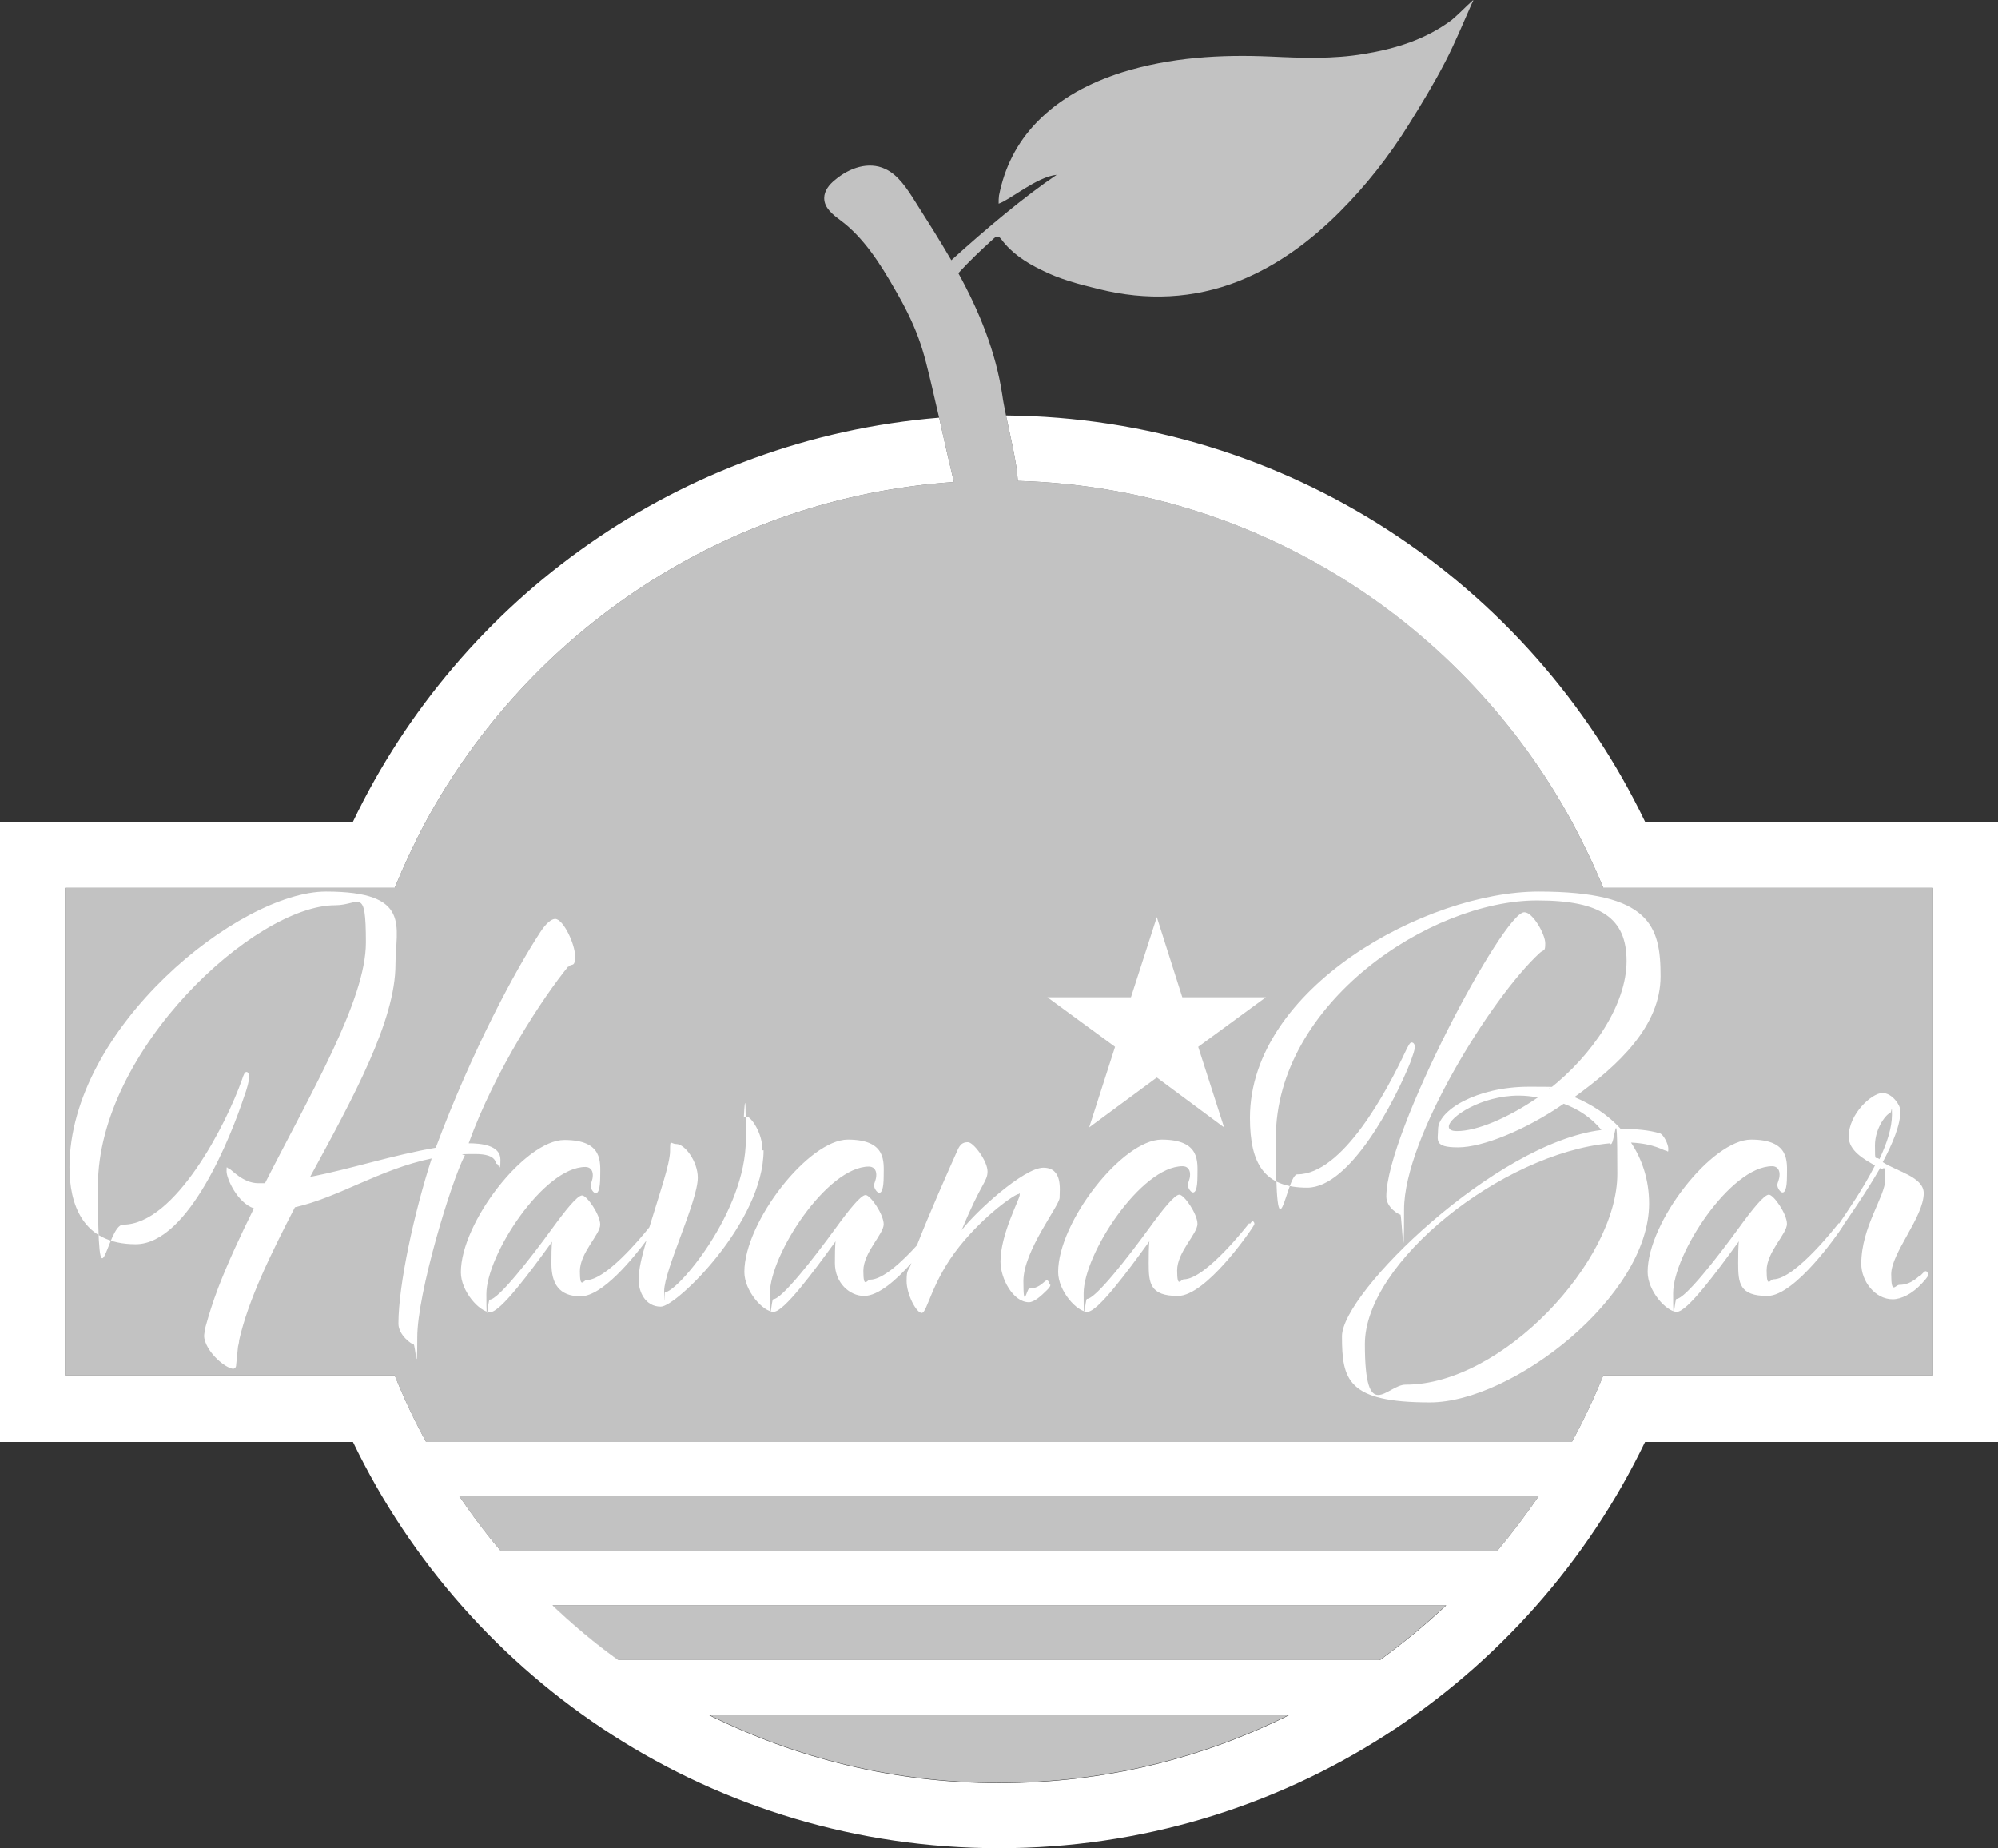 <?xml version="1.0" encoding="UTF-8"?>
<svg id="Layer_1" xmlns="http://www.w3.org/2000/svg" width="540.6" height="500" version="1.1" viewBox="0 0 540.6 500">
  <rect x="0" y="0" width="540.6" height="500" fill="#333333" stroke="none"/>
  <!-- Generator: Adobe Illustrator 29.7.1, SVG Export Plug-In . SVG Version: 2.1.1 Build 8)  -->
  <defs>
    <style>
      .st0 {
        opacity: .7;
      }

      .st0, .st1 {
        fill: #fff;
      }
    </style>
  </defs>
  <g>
    <path class="st0" d="M349,463.8c-23.7,11.9-50.4,18.5-78.7,18.5s-55-6.7-78.7-18.5h157.4Z"/>
    <path class="st0" d="M391.2,434.3c-5.6,5.3-11.6,10.2-17.9,14.8h-206.1c-6.3-4.5-12.2-9.5-17.8-14.8h241.8Z"/>
    <path class="st0" d="M416.3,404.8c-3.5,5.1-7.2,10-11.2,14.8H135.5c-4-4.7-7.7-9.6-11.2-14.8h292Z"/>
    <path class="st1" d="M445.1,222.3c-31-64.5-96.7-109.2-172.9-109.9,1.2,5.8,2.9,12.6,3.2,17.7,64.8,1.8,120.8,38.7,149.9,92.2,3.1,5.8,6,11.8,8.5,17.9h89.2v131.9h-89.2c-2.5,6.2-5.3,12.1-8.5,18H115.3c-3.2-5.8-6-11.8-8.5-18H17.6v-131.9h89.2c2.5-6.1,5.3-12.1,8.4-17.9,28-51.6,81.1-87.7,142.9-91.9-1.4-5.8-2.7-11.6-4-17.4-70.1,5.8-129.6,48.8-158.6,109.3H0v167.8h95.5c31.3,65,97.8,109.9,174.8,109.9s143.5-44.9,174.8-109.9h95.5v-167.8h-95.5,0ZM270.3,482.4c-28.3,0-55-6.7-78.7-18.5h157.4c-23.7,11.9-50.4,18.5-78.7,18.5ZM373.4,449.1h-206.1c-6.3-4.5-12.2-9.5-17.8-14.8h241.8c-5.6,5.3-11.6,10.2-17.9,14.8h0ZM405.1,419.6H135.5c-4-4.7-7.7-9.6-11.2-14.8h292c-3.5,5.1-7.2,10-11.2,14.8Z"/>
    <path class="st0" d="M523,240.2v131.9h-89.2c-2.5,6.2-5.3,12.1-8.5,18H115.3c-3.2-5.8-6-11.8-8.5-18H17.6v-131.9h89.2c2.5-6.1,5.3-12.1,8.4-17.9,28-51.6,81.1-87.7,142.9-91.9-1.4-5.8-2.7-11.6-4-17.4-.6-2.7-1.3-5.4-1.9-8.2-1.1-4.6-2.1-9.1-3.7-13.4-1.7-4.6-3.9-8.9-6.3-13-4.1-7.2-8.6-14.2-14.8-18.8-2-1.5-4.4-3.3-4.4-6,0-2,1.4-3.7,2.9-4.9,3.9-3.3,9.1-5.1,13.6-3,3.5,1.6,5.9,5.3,8.1,8.8,3.3,5.2,6.6,10.4,9.8,15.9,9.5-8.6,20-17.4,28.5-23.1-5.3.5-12.8,6.9-15.7,7.8,0-.8,0-1.5.1-2.2,1.5-7.6,4.8-14.2,10.2-19.8,6.4-6.6,14.3-10.7,23-13.5,13.2-4.1,26.7-4.9,40.4-4.3,8.4.4,16.8.7,25.1-.7,8.6-1.4,16.7-3.9,23.8-9.2C394.7,3.8,396.6,1.8,398.6,0c0,.3-.1.6-.3.8-2.4,5.4-4.6,10.8-7.3,16-3,5.8-6.4,11.4-9.9,17-5.3,8.5-11.5,16.4-18.6,23.5-7.9,7.9-16.8,14.5-27.2,18.7-12.4,4.9-25.1,5.4-38,2.2-5.4-1.3-10.7-2.7-15.6-5.2-4.1-2-8-4.5-10.8-8.3-.7-.9-1.2-.9-2-.2-3.3,3-6.6,6.1-9.6,9.4,5.6,10.2,10.1,21.1,11.9,33,.2,1.6.6,3.5,1,5.5,1.2,5.8,2.9,12.6,3.2,17.7,64.8,1.8,120.8,38.6,149.9,92.2,3.1,5.8,6,11.8,8.5,17.9h89.3,0Z"/>
  </g>
  <g>
    <path class="st1" d="M153.8,261.4c-6.8,8.3-19.8,28-27,47.9,3.3,0,8.6.5,8.6,4.4s-.5,1.2-.9,1.2c-.7,0,.4-2.7-6-2.7s-1.7.3-2.8.5c-3.6,6.9-12.8,37.1-12.8,49.1s-.5,1.9-1,1.9-4.1-2.5-4.1-5.6c0-10.6,4.3-30.2,9-44.7-14,2.9-25.3,10.6-37,13.2-6.6,12.8-12.6,25-15.1,36,0,.6-.2,1.2-.3,1.7-.3,2.8-.4,4-.5,4.9,0,.8-.4,1.1-.9,1.1-2.2-.3-6.7-4.2-7.6-7.8-.2-.6-.2-1.2-.1-1.8s.2-1.1.3-1.7c.9-3.3,2-6.8,3.4-10.5,2.6-6.8,6-14.1,9.7-21.6-4.5-1.5-7.4-8.1-7.4-10s.1-.8.6-.8,3.7,4,8,4h1.8c12.5-24.6,27.3-49.6,27.3-65.1s-1.7-10.1-8.3-10.1c-21.7,0-64.2,39.1-64.2,75.9s2.3,10.5,6.8,10.5c14.1,0,28-27.3,32.2-39.3.4-1.2.7-2,1.2-2s.7.8.7,1.4c0,1-.5,3-1.5,5.7-3.1,9.4-14.7,39.5-29.2,39.5s-17.9-11-17.9-20.8c0-37.8,46-74.6,69.4-74.6s18.8,9.6,18.8,19.7c0,15.2-11.3,35.8-23.1,57.5,11.2-2.2,22.3-5.9,34-7.9,9.9-26.5,21.6-48.1,28.2-58.2,1.6-2.5,3.1-3.7,4.1-3.7,2.2,0,5.4,6.8,5.4,10.1s-1,1.7-1.8,2.9h0s0,0,0,0Z"/>
    <path class="st1" d="M206.6,311.2c0,19.4-23.6,42.3-27.8,42.3s-6-4-6-7.2.9-6.4,2.1-10.7c-3.6,4.8-11.9,15.1-17.8,15.1s-7.9-3.5-7.9-8.9.2-5.9.2-5.9c-6.1,8.4-14,19.1-16.8,19.1s-7.9-5.6-7.9-10.8c0-13.5,17.4-35.8,28-35.8s9.7,6.1,9.7,9.8-.6,4.6-1.2,4.6-1.4-1.2-1.4-2,.6-1.4.6-2.9-.9-2.2-2-2.2c-11.3,0-26.8,23.8-26.8,34.4s.4,1.5.9,1.5c2.3,0,10.9-11,16.8-19.1,3.7-5.1,6.9-9.1,8.2-9.1s4.9,5.2,4.9,7.9-5.5,7.6-5.5,12.6,1,2.4,1.8,2.4c5.1,0,14.4-11,17-14.3,2.5-8.3,5.6-17.1,5.6-20.6s.1-1.9,1.7-1.9c2.3,0,5.8,4.7,5.8,9.1,0,6.4-9.1,25-9.1,30.7s.1.3.2.3c3.4,0,21.9-21.8,21.9-41.3s-.6-4-.6-5.2.2-1,.9-1c1,0,4.2,4.2,4.2,9.1h0s0,0,0,0Z"/>
    <path class="st1" d="M284.2,347.6c0,.5-.5,1-1,1.5-1.5,1.5-3.4,3.2-4.8,3.2-4.3,0-7.7-6.4-7.7-11,0-7.4,5.2-16.9,5.2-18s-.1-.3-.2-.3c-1.1,0-9.3,5.7-16.1,14.2-7.6,9.5-8.7,18-10.2,18s-4.1-5.1-4.1-8.6.5-2.5,1.3-4.9c-3.9,4.4-8.9,8.9-12.8,8.9s-7.9-3.5-7.9-8.9.2-5.9.2-5.9c-6.1,8.4-14,19.1-16.8,19.1s-7.9-5.6-7.9-10.8c0-13.5,17.4-35.8,28-35.8s9.7,6.1,9.7,9.8-.6,4.6-1.2,4.6-1.4-1.2-1.4-2,.6-1.4.6-2.9-.9-2.2-2-2.2c-11.3,0-26.8,23.8-26.8,34.4s.4,1.5.9,1.5c2.3,0,10.9-11,16.8-19.1,3.7-5.1,6.9-9.1,8.2-9.1s4.9,5.2,4.9,7.9-5.5,7.6-5.5,12.6,1,2.4,1.8,2.4c3.5,0,8.8-5,12.7-9.3,3.3-8.5,8.5-20.2,11.1-26,.6-1.2,1.2-1.9,2.7-1.9s5.3,5.1,5.3,7.9-1.7,3-7,15.9c3.7-4.9,16.8-16.9,22.1-16.9s4.4,5.9,4.4,8.1-9.8,14.3-9.8,22.6.9,2,1.6,2c1.1,0,2.3-.3,3.7-1.5.6-.5.7-.7,1.1-.7s.6.7.6,1h0Z"/>
    <path class="st1" d="M338.2,331.1c.2-.3.5-.7.7-.7.4,0,.5.5.5.7,0,.3-.9,1.5-1.2,2,0,0-11.9,17.5-19.5,17.5s-7.9-3.5-7.9-8.9.2-5.9.2-5.9c-6.1,8.4-14,19.1-16.8,19.1s-7.9-5.6-7.9-10.8c0-13.5,17.4-35.8,28-35.8s9.7,6.1,9.7,9.8-.6,4.5-1.2,4.5-1.4-1.2-1.4-2,.6-1.4.6-2.9-.9-2.2-2-2.2c-11.3,0-26.8,23.8-26.8,34.4s.4,1.5.9,1.5c2.3,0,10.9-11,16.8-19.1,3.7-5.1,6.9-9.1,8.2-9.1s4.9,5.2,4.9,7.9-5.5,7.6-5.5,12.6,1,2.4,1.8,2.4c6,0,17.7-15.2,17.7-15.2h0Z"/>
    <path class="st1" d="M415.9,243.6c-29,0-70.7,27.8-70.7,64.3s2.8,9.8,5.8,9.8c12.3,0,24.3-22.6,29.5-33.7.5-1,1-2,1.4-2s.9.3.9,1.2-.4,1.9-1.2,4.2c-4.2,10.5-16.3,33.9-27.9,33.9s-15.5-6.4-15.5-18.9c0-35.2,47.8-61.2,78.1-61.2s33,9.4,33,22.9-11.4,24.1-23.3,32.7c4.5,1.9,9,4.7,12.5,8.6,4,0,7.6.3,10.6,1.2,1,.3,2.3,2.9,2.3,4.2s-.2.5-.6.5c-.7,0-3.1-1.9-9.5-2.2,3,4.5,4.9,10.1,4.9,16.5,0,25.1-37,53.8-59.3,53.8s-23.8-6.1-23.8-17.9,41.5-52.3,70.2-55.8c-2.6-3.2-6.1-5.6-10.2-7.1-10.3,7.1-21.9,11.8-28.6,11.8s-5.4-2-5.4-4.9c0-5.1,10.4-11.5,24.6-11.5s3.6.3,5.4.7c12-9.4,21-23.1,21-34.7s-6.9-16.4-24.1-16.4h0ZM380.4,374.6c26,0,57.2-33.4,57.2-57s-.7-5.9-2-8.3c-29.2,2.7-66.3,32.2-66.3,54.3s6,11,11,11h0ZM412.5,246.8c2.2,0,5.6,5.9,5.6,8.4s-.4,1.5-1.6,2.7c-12.8,11.8-36.6,49.8-36.6,69.3s-.6,1.4-1,1.4-3.8-1.9-3.8-4.9c0-17.4,31.7-76.9,37.3-76.9h0ZM392,304.8c0,.7.6,1.2,2.2,1.2,5.3,0,13.6-3.4,21.9-9.1-1.7-.3-3.4-.5-5.2-.5-10.2,0-18.9,5.9-18.9,8.4h0Z"/>
    <path class="st1" d="M497.7,331.1c.2-.3.5-.7.7-.7.4,0,.5.5.5.7,0,.3-.9,1.5-1.2,2,0,0-11.9,17.5-19.5,17.5s-7.9-3.5-7.9-8.9.2-5.9.2-5.9c-6.1,8.4-14,19.1-16.8,19.1s-7.9-5.6-7.9-10.8c0-13.5,17.4-35.8,28-35.8s9.7,6.1,9.7,9.8-.6,4.5-1.2,4.5-1.4-1.2-1.4-2,.6-1.4.6-2.9-.9-2.2-2-2.2c-11.3,0-26.8,23.8-26.8,34.4s.4,1.5.9,1.5c2.3,0,10.9-11,16.8-19.1,3.7-5.1,6.9-9.1,8.2-9.1s4.9,5.2,4.9,7.9-5.5,7.6-5.5,12.6,1,2.4,1.8,2.4c6,0,17.7-15.2,17.7-15.2h0Z"/>
    <path class="st1" d="M519.4,345.3c.7-.7,1.3-1.4,1.6-1.4.5,0,.7.7.7,1,0,.5-1,1.5-1.6,2.2-2.6,2.9-5.7,4.4-8,4.4-4.8,0-8.5-4.9-8.5-9.6,0-10,6.5-18.2,6.5-22.9s-.4-2.2-1.4-3c-3.7,6.4-8.2,13-11.2,17.2-.2.3-.5.7-.6.7-.2,0-.5-.3-.5-.7s.6-1.2,1.1-2c2.6-3.9,6.6-9.6,9.8-15.9-3-1.7-7.1-4-7.1-7.8,0-6.2,6.3-11.8,9.1-11.8s4.9,3.5,4.9,4.7c0,4-2.1,8.9-4.8,14,3.8,2.5,11.1,4,11.1,8.4,0,6.4-8.8,16.2-8.8,21.9s1.1,2.9,2.2,2.9c1.6,0,3.3-.5,5.4-2.4h0ZM511.5,301.1c-.9,0-4.2,3.9-4.2,8.8s.1,2.7,1.2,3.7c2.1-4.4,3.4-8.6,3.4-12s-.1-.5-.5-.5h0Z"/>
  </g>
  <polygon class="st1" points="294.7 305 313 291.5 331.2 305 324.2 283.2 342.5 269.8 319.9 269.8 313 248.1 306 269.8 283.4 269.8 301.7 283.2 294.7 305"/>
</svg>